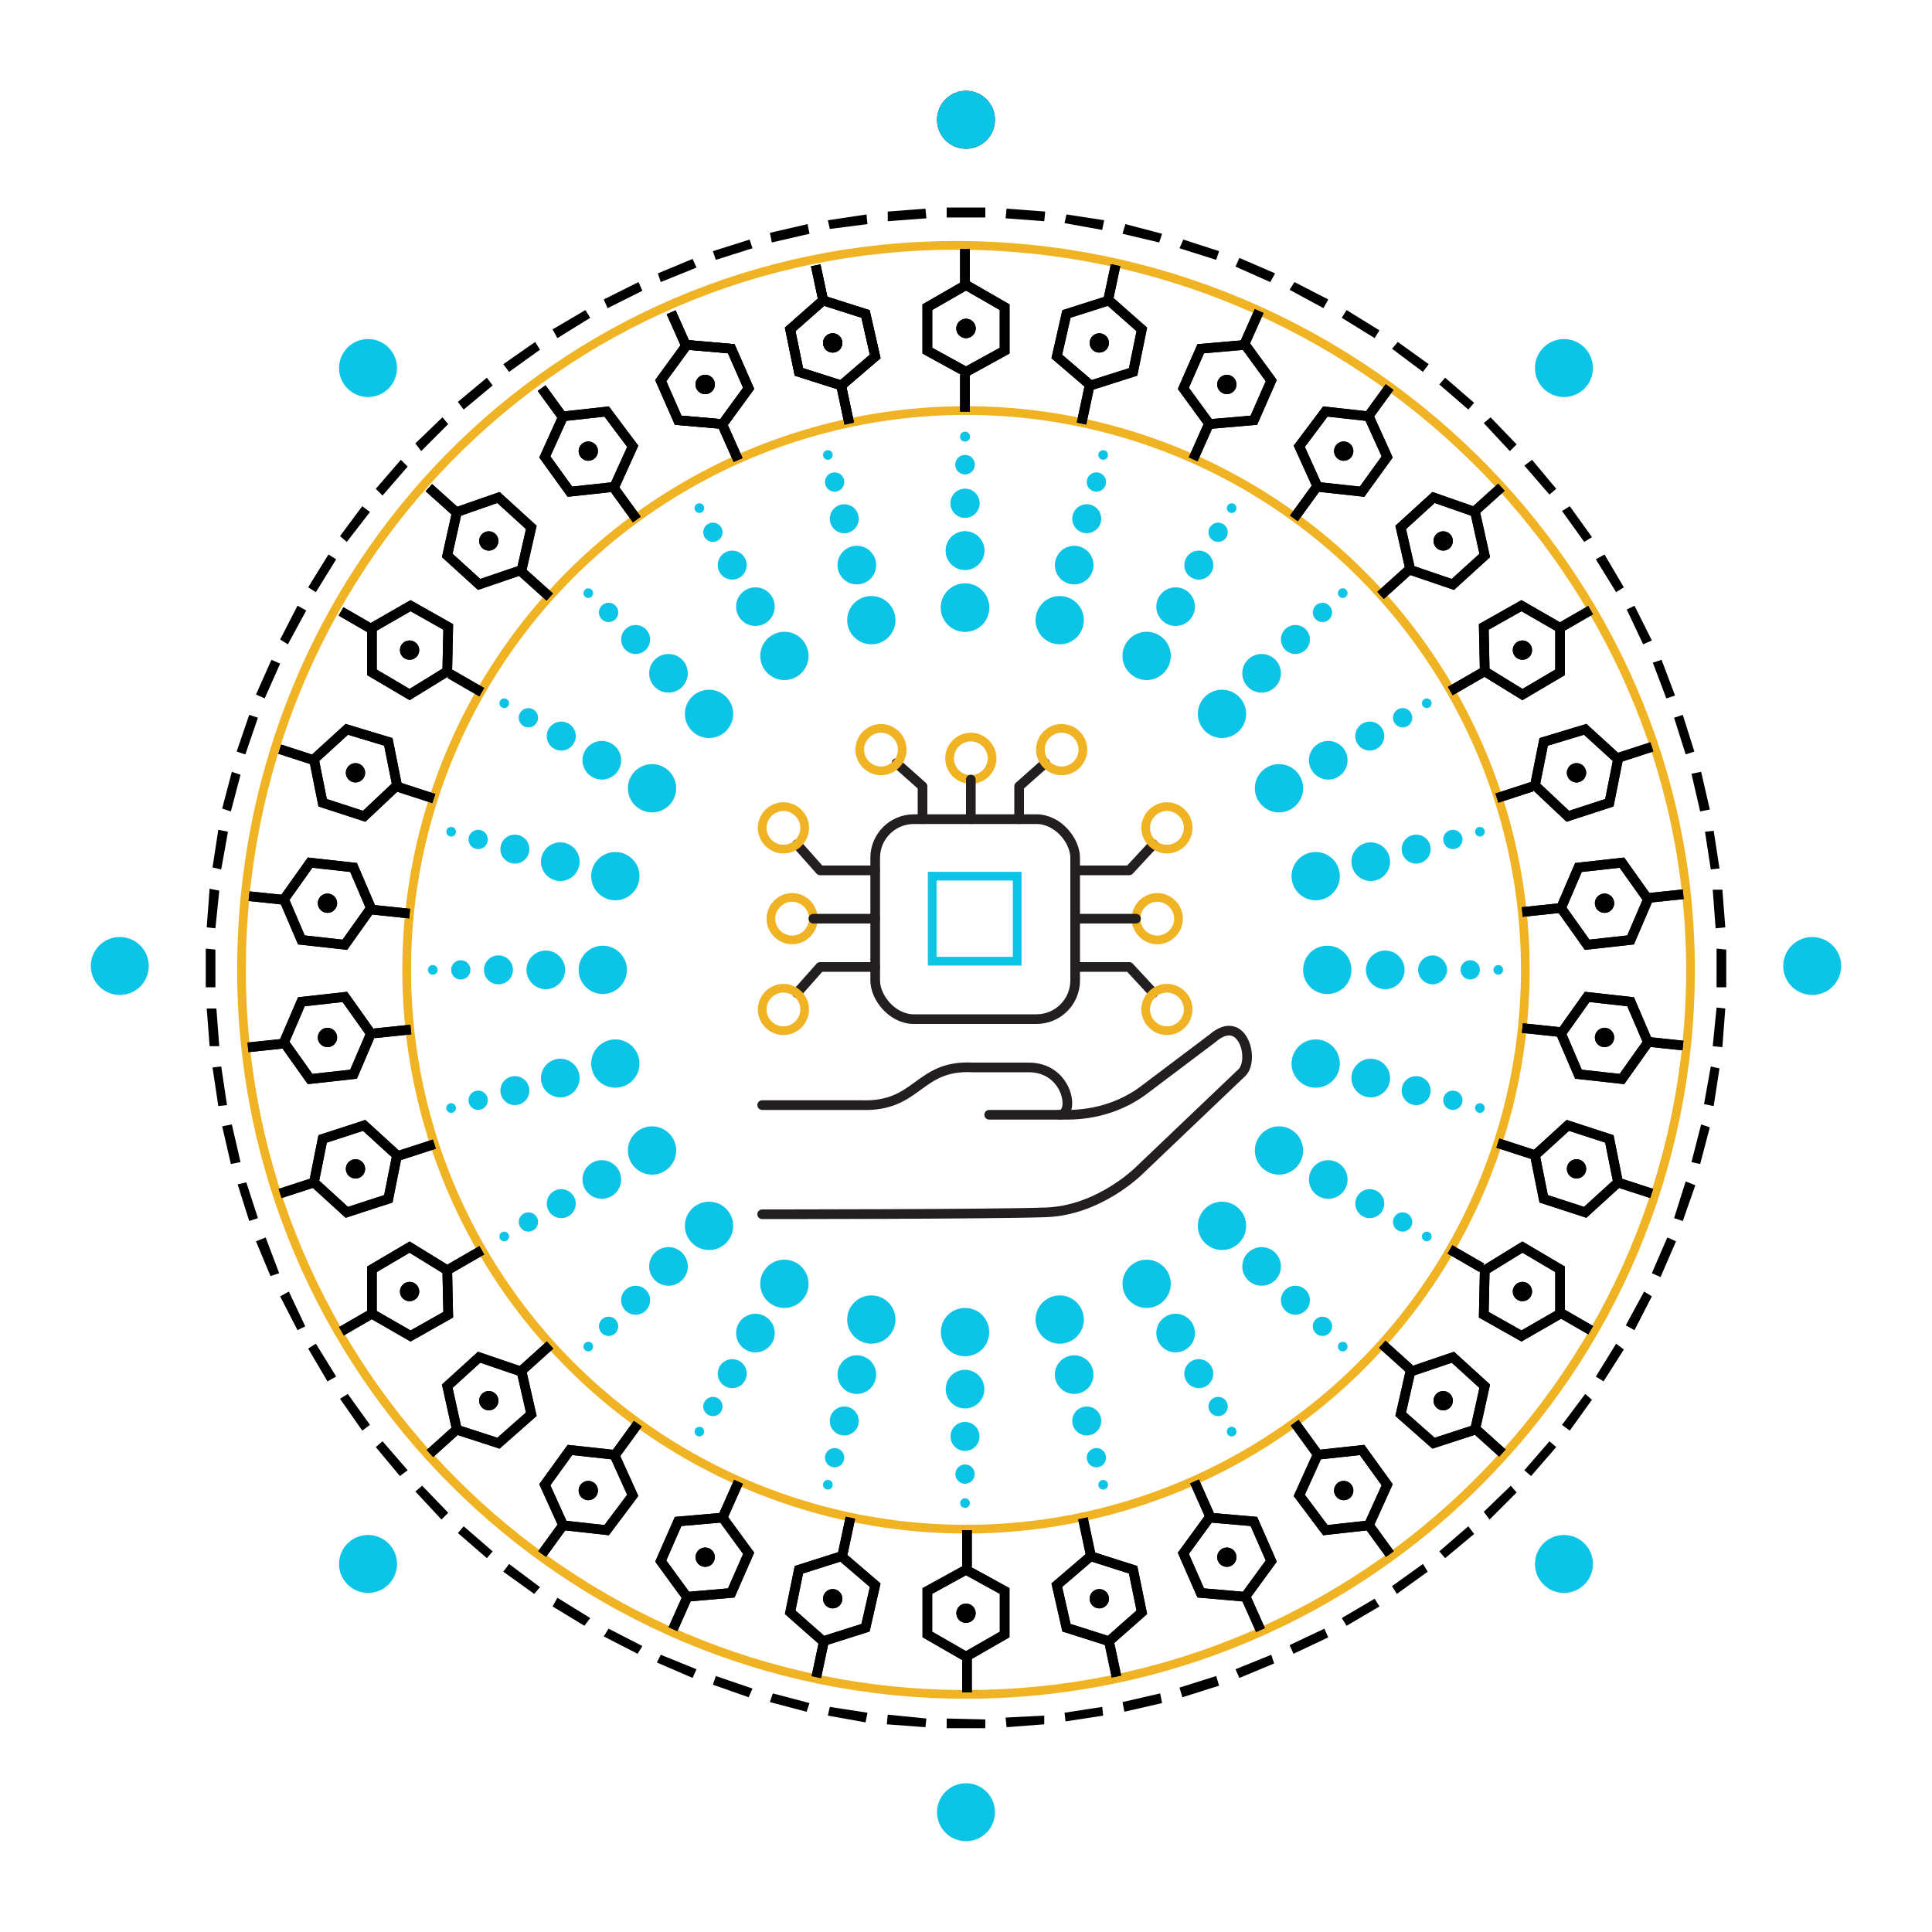 <?xml version="1.0" encoding="UTF-8"?>
<svg xmlns="http://www.w3.org/2000/svg" version="1.1" viewBox="0 0 200 200">
  <defs>
    <style>
      .cls-1 {
        stroke: #0cc4e5;
      }

      .cls-1, .cls-2 {
        stroke-width: .9px;
      }

      .cls-1, .cls-2, .cls-3, .cls-4 {
        stroke-linecap: round;
      }

      .cls-1, .cls-2, .cls-3, .cls-4, .cls-5 {
        fill: none;
      }

      .cls-1, .cls-2, .cls-5 {
        stroke-miterlimit: 10;
      }

      .cls-2, .cls-3 {
        stroke: #f0b323;
      }

      .cls-3 {
        stroke-miterlimit: 10;
        stroke-width: .9px;
      }

      .cls-4 {
        stroke: #231f20;
        stroke-linejoin: round;
      }

      .cls-6 {
        fill: #0cc4e5;
      }

      .cls-5 {
        stroke: #000;
      }
    </style>
  </defs>
  <!-- Generator: Adobe Illustrator 28.6.0, SVG Export Plug-In . SVG Version: 1.2.0 Build 709)  -->
  <g>
    <g id="Layer_1">
      <g>
        <g>
          <g>
            <path class="cls-2" d="M175,100.4c0,41.4-33.6,75-75,75S25,141.8,25,100.4,57.6,25.4,99,25.4s76,33.6,76,75Z"></path>
            <circle class="cls-2" cx="100" cy="100.4" r="57.9"></circle>
          </g>
          <polygon class="cls-5" points="77.5 40.2 75.7 36.1 71.1 35.7 68.4 39.4 70.2 43.5 74.8 43.9 77.5 40.2"></polygon>
          <circle cx="73" cy="39.8" r="1"></circle>
          <rect x="69.8" y="32.1" width="1" height="3.8" transform="translate(-7.8 31.6) rotate(-24)"></rect>
          <rect x="75.1" y="44" width="1" height="3.8" transform="translate(-12.1 34.7) rotate(-24)"></rect>
          <polygon class="cls-5" points="90.6 36.9 89.6 32.5 85.2 31.1 81.8 34.1 82.7 38.5 87.1 39.9 90.6 36.9"></polygon>
          <circle cx="86.2" cy="35.5" r="1"></circle>
          <rect x="84.3" y="27.4" width="1" height="3.8" transform="translate(-4.2 18.3) rotate(-12)"></rect>
          <rect x="87" y="40.1" width="1" height="3.8" transform="translate(-6.8 19.1) rotate(-12)"></rect>
          <polygon class="cls-5" points="104 36.3 104 31.8 100 29.5 96 31.8 96 36.3 100 38.5 104 36.3"></polygon>
          <circle cx="100" cy="34" r="1"></circle>
          <rect x="99.4" y="25.8" width="1" height="3.8"></rect>
          <rect x="99.4" y="38.8" width="1" height="3.8"></rect>
          <polygon class="cls-5" points="117.3 38.5 118.2 34.1 114.8 31.1 110.4 32.5 109.4 36.9 112.9 39.9 117.3 38.5"></polygon>
          <circle cx="113.8" cy="35.5" r="1"></circle>
          <rect x="113.2" y="28.8" width="3.8" height="1" transform="translate(62.5 135.8) rotate(-78)"></rect>
          <rect x="110.5" y="41.5" width="3.8" height="1" transform="translate(47.9 143.2) rotate(-78)"></rect>
          <polygon class="cls-5" points="129.8 43.5 131.6 39.4 128.9 35.7 124.3 36.1 122.5 40.2 125.2 43.9 129.8 43.5"></polygon>
          <circle cx="127" cy="39.8" r="1"></circle>
          <rect x="127.7" y="33.5" width="3.8" height="1" transform="translate(45.8 138.5) rotate(-66)"></rect>
          <rect x="122.4" y="45.4" width="3.8" height="1" transform="translate(31.8 140.7) rotate(-66)"></rect>
          <polygon class="cls-5" points="141 50.9 143.6 47.3 141.7 43.1 137.2 42.6 134.5 46.2 136.4 50.4 141 50.9"></polygon>
          <circle cx="139.1" cy="46.7" r="1"></circle>
          <rect x="140.8" y="41.1" width="3.8" height="1" transform="translate(25.2 132.6) rotate(-54)"></rect>
          <rect x="133.2" y="51.6" width="3.8" height="1" transform="translate(13.5 130.8) rotate(-54)"></rect>
          <polygon class="cls-5" points="150.4 60.5 153.7 57.5 152.7 53 148.4 51.5 145 54.6 146 59 150.4 60.5"></polygon>
          <circle cx="149.4" cy="56" r="1"></circle>
          <rect x="152.2" y="51.2" width="3.8" height="1" transform="translate(4.9 116.4) rotate(-42)"></rect>
          <rect x="142.5" y="59.9" width="3.8" height="1" transform="translate(-3.4 112.1) rotate(-42)"></rect>
          <polygon class="cls-5" points="157.6 71.9 161.5 69.6 161.5 65 157.5 62.7 153.6 64.9 153.7 69.5 157.6 71.9"></polygon>
          <circle cx="157.6" cy="67.3" r="1"></circle>
          <rect x="161.1" y="63.6" width="3.8" height="1" transform="translate(-10.2 90.1) rotate(-30)"></rect>
          <rect x="149.8" y="70.1" width="3.8" height="1" transform="translate(-14.9 85.3) rotate(-30)"></rect>
          <polygon class="cls-5" points="162.3 84.5 166.6 83.1 167.5 78.6 164.1 75.5 159.8 76.8 158.9 81.3 162.3 84.5"></polygon>
          <circle cx="163.2" cy="80" r="1"></circle>
          <rect x="167.3" y="77.4" width="3.8" height="1" transform="translate(-15.8 56.1) rotate(-18)"></rect>
          <rect x="154.9" y="81.5" width="3.8" height="1" transform="translate(-17.7 52.5) rotate(-18)"></rect>
          <polygon class="cls-5" points="164.3 97.8 168.8 97.3 170.6 93.1 167.9 89.3 163.4 89.8 161.6 94 164.3 97.8"></polygon>
          <circle cx="166.1" cy="93.5" r="1"></circle>
          <rect x="170.5" y="92.3" width="3.8" height="1" transform="translate(-8.8 18.5) rotate(-6)"></rect>
          <rect x="157.6" y="93.7" width="3.8" height="1" transform="translate(-9 17.2) rotate(-6)"></rect>
          <polygon class="cls-5" points="163.4 111.2 167.9 111.7 170.6 107.9 168.8 103.7 164.3 103.2 161.6 107 163.4 111.2"></polygon>
          <circle cx="166.1" cy="107.4" r="1"></circle>
          <rect x="171.9" y="106.1" width="1" height="3.8" transform="translate(46.9 268.2) rotate(-84)"></rect>
          <rect x="159" y="104.8" width="1" height="3.8" transform="translate(36.7 254.1) rotate(-84)"></rect>
          <polygon class="cls-5" points="159.8 124.1 164.1 125.5 167.5 122.4 166.6 117.9 162.3 116.5 158.9 119.6 159.8 124.1"></polygon>
          <circle cx="163.2" cy="121" r="1"></circle>
          <rect x="168.7" y="121" width="1" height="3.8" transform="translate(0 245.9) rotate(-72)"></rect>
          <rect x="156.4" y="117" width="1" height="3.8" transform="translate(-4.7 231.4) rotate(-72)"></rect>
          <polygon class="cls-5" points="153.6 136.1 157.5 138.3 161.5 136 161.5 131.4 157.6 129.1 153.7 131.5 153.6 136.1"></polygon>
          <circle cx="157.6" cy="133.7" r="1"></circle>
          <rect x="162.6" y="134.9" width="1" height="3.8" transform="translate(-37 209.6) rotate(-60)"></rect>
          <rect x="151.3" y="128.4" width="1" height="3.8" transform="translate(-37 196.6) rotate(-60)"></rect>
          <polygon class="cls-5" points="145 146.4 148.4 149.4 152.7 148 153.7 143.5 150.4 140.5 146 142 145 146.4"></polygon>
          <circle cx="149.4" cy="145" r="1"></circle>
          <rect x="153.6" y="147.2" width="1" height="3.8" transform="translate(-59.8 163.9) rotate(-48)"></rect>
          <rect x="144" y="138.6" width="1" height="3.8" transform="translate(-56.6 153.8) rotate(-48)"></rect>
          <polygon class="cls-5" points="134.5 154.8 137.2 158.4 141.7 157.9 143.6 153.7 141 150.1 136.4 150.6 134.5 154.8"></polygon>
          <circle cx="139.1" cy="154.3" r="1"></circle>
          <rect x="142.3" y="157.4" width="1" height="3.8" transform="translate(-66.4 114.4) rotate(-36)"></rect>
          <rect x="134.7" y="146.9" width="1" height="3.8" transform="translate(-61.7 107.9) rotate(-36)"></rect>
          <polygon class="cls-5" points="122.5 160.8 124.3 164.9 128.9 165.3 131.6 161.6 129.8 157.5 125.2 157.1 122.5 160.8"></polygon>
          <circle cx="127" cy="161.2" r="1"></circle>
          <rect x="129.2" y="165.1" width="1" height="3.8" transform="translate(-56.7 67.2) rotate(-24)"></rect>
          <rect x="123.9" y="153.2" width="1" height="3.8" transform="translate(-52.3 64) rotate(-24)"></rect>
          <polygon class="cls-5" points="109.4 164.1 110.4 168.5 114.8 169.9 118.2 166.9 117.3 162.5 112.9 161.1 109.4 164.1"></polygon>
          <circle cx="113.8" cy="165.5" r="1"></circle>
          <rect x="114.7" y="169.8" width="1" height="3.8" transform="translate(-33.2 27.7) rotate(-12)"></rect>
          <rect x="112" y="157.1" width="1" height="3.8" transform="translate(-30.6 26.9) rotate(-12)"></rect>
          <polygon class="cls-5" points="96 164.7 96 169.2 100 171.5 104 169.2 104 164.7 100 162.5 96 164.7"></polygon>
          <circle cx="100" cy="167" r="1"></circle>
          <rect x="99.6" y="171.4" width="1" height="3.8"></rect>
          <rect x="99.6" y="158.4" width="1" height="3.8"></rect>
          <polygon class="cls-5" points="82.7 162.5 81.8 166.9 85.2 169.9 89.6 168.5 90.6 164.1 87.1 161.1 82.7 162.5"></polygon>
          <circle cx="86.2" cy="165.5" r="1"></circle>
          <rect x="83" y="171.2" width="3.8" height="1" transform="translate(-100.7 219.1) rotate(-78)"></rect>
          <rect x="85.7" y="158.5" width="3.8" height="1" transform="translate(-86.1 211.6) rotate(-78)"></rect>
          <polygon class="cls-5" points="70.2 157.5 68.4 161.6 71.1 165.3 75.7 164.9 77.5 160.8 74.8 157.1 70.2 157.5"></polygon>
          <circle cx="73" cy="161.2" r="1"></circle>
          <rect x="68.6" y="166.5" width="3.8" height="1" transform="translate(-110.8 163.4) rotate(-66)"></rect>
          <rect x="73.8" y="154.6" width="3.8" height="1" transform="translate(-96.8 161.2) rotate(-66)"></rect>
          <polygon class="cls-5" points="59 150.1 56.4 153.7 58.3 157.9 62.8 158.4 65.5 154.8 63.6 150.6 59 150.1"></polygon>
          <circle cx="60.9" cy="154.3" r="1"></circle>
          <rect x="55.4" y="158.9" width="3.8" height="1" transform="translate(-105.4 112) rotate(-54)"></rect>
          <rect x="63" y="148.4" width="3.8" height="1" transform="translate(-93.7 113.9) rotate(-54)"></rect>
          <polygon class="cls-5" points="49.6 140.5 46.3 143.5 47.3 148 51.6 149.4 55 146.4 54 142 49.6 140.5"></polygon>
          <circle cx="50.6" cy="145" r="1"></circle>
          <rect x="44.1" y="148.7" width="3.8" height="1" transform="translate(-88.1 69.1) rotate(-42)"></rect>
          <rect x="53.7" y="140" width="3.8" height="1" transform="translate(-79.8 73.3) rotate(-42)"></rect>
          <polygon class="cls-5" points="42.4 129.1 38.5 131.4 38.5 136 42.5 138.3 46.4 136.1 46.3 131.5 42.4 129.1"></polygon>
          <circle cx="42.4" cy="133.7" r="1"></circle>
          <rect x="35.1" y="136.4" width="3.8" height="1" transform="translate(-63.5 36.8) rotate(-30)"></rect>
          <rect x="46.4" y="129.9" width="3.8" height="1" transform="translate(-58.8 41.6) rotate(-30)"></rect>
          <polygon class="cls-5" points="37.7 116.5 33.4 117.9 32.5 122.4 35.9 125.5 40.2 124.1 41.1 119.6 37.7 116.5"></polygon>
          <circle cx="36.8" cy="121" r="1"></circle>
          <rect x="28.9" y="122.5" width="3.8" height="1" transform="translate(-36.5 15.5) rotate(-18)"></rect>
          <rect x="41.3" y="118.5" width="3.8" height="1" transform="translate(-34.7 19.2) rotate(-18)"></rect>
          <polygon class="cls-5" points="35.7 103.2 31.2 103.7 29.4 107.9 32.1 111.7 36.6 111.2 38.4 107 35.7 103.2"></polygon>
          <circle cx="33.9" cy="107.4" r="1"></circle>
          <rect x="25.7" y="107.7" width="3.8" height="1" transform="translate(-11.2 3.5) rotate(-6)"></rect>
          <rect x="38.7" y="106.3" width="3.8" height="1" transform="translate(-10.9 4.8) rotate(-6)"></rect>
          <polygon class="cls-5" points="36.6 89.8 32.1 89.3 29.4 93.1 31.2 97.3 35.7 97.8 38.4 94 36.6 89.8"></polygon>
          <circle cx="33.9" cy="93.5" r="1"></circle>
          <rect x="27.1" y="91.1" width="1" height="3.8" transform="translate(-67.7 110.7) rotate(-84)"></rect>
          <rect x="40" y="92.4" width="1" height="3.8" transform="translate(-57.5 124.8) rotate(-84)"></rect>
          <polygon class="cls-5" points="40.2 76.8 35.9 75.5 32.5 78.6 33.4 83.1 37.7 84.5 41.1 81.3 40.2 76.8"></polygon>
          <circle cx="36.8" cy="80" r="1"></circle>
          <rect x="30.2" y="76.2" width="1" height="3.8" transform="translate(-53 83.2) rotate(-72)"></rect>
          <rect x="42.6" y="80.2" width="1" height="3.8" transform="translate(-48.3 97.7) rotate(-72)"></rect>
          <polygon class="cls-5" points="46.4 64.9 42.5 62.7 38.5 65 38.5 69.6 42.4 71.9 46.3 69.5 46.4 64.9"></polygon>
          <circle cx="42.4" cy="67.3" r="1"></circle>
          <rect x="36.4" y="62.3" width="1" height="3.8" transform="translate(-37.1 64.1) rotate(-60)"></rect>
          <rect x="47.7" y="68.8" width="1" height="3.8" transform="translate(-37.1 77.1) rotate(-60)"></rect>
          <polygon class="cls-5" points="55 54.6 51.6 51.5 47.3 53 46.3 57.5 49.6 60.5 54 59 55 54.6"></polygon>
          <circle cx="50.6" cy="56" r="1"></circle>
          <rect x="45.4" y="49.9" width="1" height="3.8" transform="translate(-23.4 51.2) rotate(-48)"></rect>
          <rect x="55" y="58.6" width="1" height="3.8" transform="translate(-26.6 61.3) rotate(-48)"></rect>
          <polygon class="cls-5" points="65.5 46.2 62.8 42.6 58.3 43.1 56.4 47.3 59 50.9 63.6 50.4 65.5 46.2"></polygon>
          <circle cx="60.9" cy="46.7" r="1"></circle>
          <rect x="56.7" y="39.8" width="1" height="3.8" transform="translate(-13.6 41.6) rotate(-36)"></rect>
          <rect x="64.3" y="50.3" width="1" height="3.8" transform="translate(-18.3 48.1) rotate(-36)"></rect>
          <polygon class="cls-5" points="77.5 40.2 75.7 36.1 71.1 35.7 68.4 39.4 70.2 43.5 74.8 43.9 77.5 40.2"></polygon>
          <circle cx="73" cy="39.8" r="1"></circle>
          <rect x="69.8" y="32.1" width="1" height="3.8" transform="translate(-7.8 31.6) rotate(-24)"></rect>
          <rect x="75.1" y="44" width="1" height="3.8" transform="translate(-12.1 34.7) rotate(-24)"></rect>
          <polygon class="cls-5" points="90.6 36.9 89.6 32.5 85.2 31.1 81.8 34.1 82.7 38.5 87.1 39.9 90.6 36.9"></polygon>
          <circle cx="86.2" cy="35.5" r="1"></circle>
          <rect x="84.3" y="27.4" width="1" height="3.8" transform="translate(-4.2 18.3) rotate(-12)"></rect>
          <rect x="87" y="40.1" width="1" height="3.8" transform="translate(-6.8 19.1) rotate(-12)"></rect>
          <polygon class="cls-5" points="104 36.3 104 31.8 100 29.5 96 31.8 96 36.3 100 38.5 104 36.3"></polygon>
          <circle cx="100" cy="34" r="1"></circle>
          <rect x="99.4" y="25.8" width="1" height="3.8"></rect>
          <rect x="99.4" y="38.8" width="1" height="3.8"></rect>
          <polygon class="cls-5" points="117.3 38.5 118.2 34.1 114.8 31.1 110.4 32.5 109.4 36.9 112.9 39.9 117.3 38.5"></polygon>
          <circle cx="113.8" cy="35.5" r="1"></circle>
          <rect x="113.2" y="28.8" width="3.8" height="1" transform="translate(62.5 135.8) rotate(-78)"></rect>
          <rect x="110.5" y="41.5" width="3.8" height="1" transform="translate(47.9 143.2) rotate(-78)"></rect>
          <polygon class="cls-5" points="129.8 43.5 131.6 39.4 128.9 35.7 124.3 36.1 122.5 40.2 125.2 43.9 129.8 43.5"></polygon>
          <circle cx="127" cy="39.8" r="1"></circle>
          <rect x="127.7" y="33.5" width="3.8" height="1" transform="translate(45.8 138.5) rotate(-66)"></rect>
          <rect x="122.4" y="45.4" width="3.8" height="1" transform="translate(31.8 140.7) rotate(-66)"></rect>
          <polygon class="cls-5" points="141 50.9 143.6 47.3 141.7 43.1 137.2 42.6 134.5 46.2 136.4 50.4 141 50.9"></polygon>
          <circle cx="139.1" cy="46.7" r="1"></circle>
          <rect x="140.8" y="41.1" width="3.8" height="1" transform="translate(25.2 132.6) rotate(-54)"></rect>
          <rect x="133.2" y="51.6" width="3.8" height="1" transform="translate(13.5 130.8) rotate(-54)"></rect>
          <polygon class="cls-5" points="150.4 60.5 153.7 57.5 152.7 53 148.4 51.5 145 54.6 146 59 150.4 60.5"></polygon>
          <circle cx="149.4" cy="56" r="1"></circle>
          <rect x="152.2" y="51.2" width="3.8" height="1" transform="translate(4.9 116.4) rotate(-42)"></rect>
          <rect x="142.5" y="59.9" width="3.8" height="1" transform="translate(-3.4 112.1) rotate(-42)"></rect>
          <polygon class="cls-5" points="157.6 71.9 161.5 69.6 161.5 65 157.5 62.7 153.6 64.9 153.7 69.5 157.6 71.9"></polygon>
          <circle cx="157.6" cy="67.3" r="1"></circle>
          <rect x="161.1" y="63.6" width="3.8" height="1" transform="translate(-10.2 90.1) rotate(-30)"></rect>
          <rect x="149.8" y="70.1" width="3.8" height="1" transform="translate(-14.9 85.3) rotate(-30)"></rect>
          <polygon class="cls-5" points="162.3 84.5 166.6 83.1 167.5 78.6 164.1 75.5 159.8 76.8 158.9 81.3 162.3 84.5"></polygon>
          <circle cx="163.2" cy="80" r="1"></circle>
          <rect x="167.3" y="77.4" width="3.8" height="1" transform="translate(-15.8 56.1) rotate(-18)"></rect>
          <rect x="154.9" y="81.5" width="3.8" height="1" transform="translate(-17.7 52.5) rotate(-18)"></rect>
          <polygon class="cls-5" points="164.3 97.8 168.8 97.3 170.6 93.1 167.9 89.3 163.4 89.8 161.6 94 164.3 97.8"></polygon>
          <circle cx="166.1" cy="93.5" r="1"></circle>
          <rect x="170.5" y="92.3" width="3.8" height="1" transform="translate(-8.8 18.5) rotate(-6)"></rect>
          <rect x="157.6" y="93.7" width="3.8" height="1" transform="translate(-9 17.2) rotate(-6)"></rect>
          <polygon class="cls-5" points="163.4 111.2 167.9 111.7 170.6 107.9 168.8 103.7 164.3 103.2 161.6 107 163.4 111.2"></polygon>
          <circle cx="166.1" cy="107.4" r="1"></circle>
          <rect x="171.9" y="106.1" width="1" height="3.8" transform="translate(46.9 268.2) rotate(-84)"></rect>
          <rect x="159" y="104.8" width="1" height="3.8" transform="translate(36.7 254.1) rotate(-84)"></rect>
          <polygon class="cls-5" points="159.8 124.1 164.1 125.5 167.5 122.4 166.6 117.9 162.3 116.5 158.9 119.6 159.8 124.1"></polygon>
          <circle cx="163.2" cy="121" r="1"></circle>
          <rect x="168.7" y="121" width="1" height="3.8" transform="translate(0 245.9) rotate(-72)"></rect>
          <rect x="156.4" y="117" width="1" height="3.8" transform="translate(-4.7 231.4) rotate(-72)"></rect>
          <polygon class="cls-5" points="153.6 136.1 157.5 138.3 161.5 136 161.5 131.4 157.6 129.1 153.7 131.5 153.6 136.1"></polygon>
          <circle cx="157.6" cy="133.7" r="1"></circle>
          <rect x="162.6" y="134.9" width="1" height="3.8" transform="translate(-37 209.6) rotate(-60)"></rect>
          <rect x="151.3" y="128.4" width="1" height="3.8" transform="translate(-37 196.6) rotate(-60)"></rect>
          <polygon class="cls-5" points="145 146.4 148.4 149.4 152.7 148 153.7 143.5 150.4 140.5 146 142 145 146.4"></polygon>
          <circle cx="149.4" cy="145" r="1"></circle>
          <rect x="153.6" y="147.2" width="1" height="3.8" transform="translate(-59.8 163.9) rotate(-48)"></rect>
          <rect x="144" y="138.6" width="1" height="3.8" transform="translate(-56.6 153.8) rotate(-48)"></rect>
          <polygon class="cls-5" points="134.5 154.8 137.2 158.4 141.7 157.9 143.6 153.7 141 150.1 136.4 150.6 134.5 154.8"></polygon>
          <circle cx="139.1" cy="154.3" r="1"></circle>
          <rect x="142.3" y="157.4" width="1" height="3.8" transform="translate(-66.4 114.4) rotate(-36)"></rect>
          <rect x="134.7" y="146.9" width="1" height="3.8" transform="translate(-61.7 107.9) rotate(-36)"></rect>
          <polygon class="cls-5" points="122.5 160.8 124.3 164.9 128.9 165.3 131.6 161.6 129.8 157.5 125.2 157.1 122.5 160.8"></polygon>
          <circle cx="127" cy="161.2" r="1"></circle>
          <rect x="129.2" y="165.1" width="1" height="3.8" transform="translate(-56.7 67.2) rotate(-24)"></rect>
          <rect x="123.9" y="153.2" width="1" height="3.8" transform="translate(-52.3 64) rotate(-24)"></rect>
          <polygon class="cls-5" points="109.4 164.1 110.4 168.5 114.8 169.9 118.2 166.9 117.3 162.5 112.9 161.1 109.4 164.1"></polygon>
          <circle cx="113.8" cy="165.5" r="1"></circle>
          <rect x="114.7" y="169.8" width="1" height="3.8" transform="translate(-33.2 27.7) rotate(-12)"></rect>
          <rect x="112" y="157.1" width="1" height="3.8" transform="translate(-30.6 26.9) rotate(-12)"></rect>
          <polygon class="cls-5" points="96 164.7 96 169.2 100 171.5 104 169.2 104 164.7 100 162.5 96 164.7"></polygon>
          <circle cx="100" cy="167" r="1"></circle>
          <rect x="99.6" y="171.4" width="1" height="3.8"></rect>
          <rect x="99.6" y="158.4" width="1" height="3.8"></rect>
          <polygon class="cls-5" points="82.7 162.5 81.8 166.9 85.2 169.9 89.6 168.5 90.6 164.1 87.1 161.1 82.7 162.5"></polygon>
          <circle cx="86.2" cy="165.5" r="1"></circle>
          <rect x="83" y="171.2" width="3.8" height="1" transform="translate(-100.7 219.1) rotate(-78)"></rect>
          <rect x="85.7" y="158.5" width="3.8" height="1" transform="translate(-86.1 211.6) rotate(-78)"></rect>
          <polygon class="cls-5" points="70.2 157.5 68.4 161.6 71.1 165.3 75.7 164.9 77.5 160.8 74.8 157.1 70.2 157.5"></polygon>
          <circle cx="73" cy="161.2" r="1"></circle>
          <rect x="68.6" y="166.5" width="3.8" height="1" transform="translate(-110.8 163.4) rotate(-66)"></rect>
          <rect x="73.8" y="154.6" width="3.8" height="1" transform="translate(-96.8 161.2) rotate(-66)"></rect>
          <polygon class="cls-5" points="59 150.1 56.4 153.7 58.3 157.9 62.8 158.4 65.5 154.8 63.6 150.6 59 150.1"></polygon>
          <circle cx="60.9" cy="154.3" r="1"></circle>
          <rect x="55.4" y="158.9" width="3.8" height="1" transform="translate(-105.4 112) rotate(-54)"></rect>
          <rect x="63" y="148.4" width="3.8" height="1" transform="translate(-93.7 113.9) rotate(-54)"></rect>
          <polygon class="cls-5" points="49.6 140.5 46.3 143.5 47.3 148 51.6 149.4 55 146.4 54 142 49.6 140.5"></polygon>
          <circle cx="50.6" cy="145" r="1"></circle>
          <rect x="44.1" y="148.7" width="3.8" height="1" transform="translate(-88.1 69.1) rotate(-42)"></rect>
          <rect x="53.7" y="140" width="3.8" height="1" transform="translate(-79.8 73.3) rotate(-42)"></rect>
          <polygon class="cls-5" points="42.4 129.1 38.5 131.4 38.5 136 42.5 138.3 46.4 136.1 46.3 131.5 42.4 129.1"></polygon>
          <circle cx="42.4" cy="133.7" r="1"></circle>
          <rect x="35.1" y="136.4" width="3.8" height="1" transform="translate(-63.5 36.8) rotate(-30)"></rect>
          <rect x="46.4" y="129.9" width="3.8" height="1" transform="translate(-58.8 41.6) rotate(-30)"></rect>
          <polygon class="cls-5" points="37.7 116.5 33.4 117.9 32.5 122.4 35.9 125.5 40.2 124.1 41.1 119.6 37.7 116.5"></polygon>
          <circle cx="36.8" cy="121" r="1"></circle>
          <rect x="28.9" y="122.5" width="3.8" height="1" transform="translate(-36.5 15.5) rotate(-18)"></rect>
          <rect x="41.3" y="118.5" width="3.8" height="1" transform="translate(-34.7 19.2) rotate(-18)"></rect>
          <polygon class="cls-5" points="35.7 103.2 31.2 103.7 29.4 107.9 32.1 111.7 36.6 111.2 38.4 107 35.7 103.2"></polygon>
          <circle cx="33.9" cy="107.4" r="1"></circle>
          <rect x="25.7" y="107.7" width="3.8" height="1" transform="translate(-11.2 3.5) rotate(-6)"></rect>
          <rect x="38.7" y="106.3" width="3.8" height="1" transform="translate(-10.9 4.8) rotate(-6)"></rect>
          <polygon class="cls-5" points="36.6 89.8 32.1 89.3 29.4 93.1 31.2 97.3 35.7 97.8 38.4 94 36.6 89.8"></polygon>
          <circle cx="33.9" cy="93.5" r="1"></circle>
          <rect x="27.1" y="91.1" width="1" height="3.8" transform="translate(-67.7 110.7) rotate(-84)"></rect>
          <rect x="40" y="92.4" width="1" height="3.8" transform="translate(-57.5 124.8) rotate(-84)"></rect>
          <polygon class="cls-5" points="40.2 76.8 35.9 75.5 32.5 78.6 33.4 83.1 37.7 84.5 41.1 81.3 40.2 76.8"></polygon>
          <circle cx="36.8" cy="80" r="1"></circle>
          <rect x="30.2" y="76.2" width="1" height="3.8" transform="translate(-53 83.2) rotate(-72)"></rect>
          <rect x="42.6" y="80.2" width="1" height="3.8" transform="translate(-48.3 97.7) rotate(-72)"></rect>
          <polygon class="cls-5" points="46.4 64.9 42.5 62.7 38.5 65 38.5 69.6 42.4 71.9 46.3 69.5 46.4 64.9"></polygon>
          <circle cx="42.4" cy="67.3" r="1"></circle>
          <rect x="36.4" y="62.3" width="1" height="3.8" transform="translate(-37.1 64.1) rotate(-60)"></rect>
          <rect x="47.7" y="68.8" width="1" height="3.8" transform="translate(-37.1 77.1) rotate(-60)"></rect>
          <polygon class="cls-5" points="55 54.6 51.6 51.5 47.3 53 46.3 57.5 49.6 60.5 54 59 55 54.6"></polygon>
          <circle cx="50.6" cy="56" r="1"></circle>
          <rect x="45.4" y="49.9" width="1" height="3.8" transform="translate(-23.4 51.2) rotate(-48)"></rect>
          <rect x="55" y="58.6" width="1" height="3.8" transform="translate(-26.6 61.3) rotate(-48)"></rect>
          <polygon class="cls-5" points="65.5 46.2 62.8 42.6 58.3 43.1 56.4 47.3 59 50.9 63.6 50.4 65.5 46.2"></polygon>
          <circle cx="60.9" cy="46.7" r="1"></circle>
          <rect x="56.7" y="39.8" width="1" height="3.8" transform="translate(-13.6 41.6) rotate(-36)"></rect>
          <rect x="64.3" y="50.3" width="1" height="3.8" transform="translate(-18.3 48.1) rotate(-36)"></rect>
          <polygon class="cls-5" points="77.5 40.2 75.7 36.1 71.1 35.7 68.4 39.4 70.2 43.5 74.8 43.9 77.5 40.2"></polygon>
          <circle cx="73" cy="39.8" r="1"></circle>
          <rect x="69.8" y="32.1" width="1" height="3.8" transform="translate(-7.8 31.6) rotate(-24)"></rect>
          <rect x="75.1" y="44" width="1" height="3.8" transform="translate(-12.1 34.7) rotate(-24)"></rect>
          <polygon class="cls-5" points="90.6 36.9 89.6 32.5 85.2 31.1 81.8 34.1 82.7 38.5 87.1 39.9 90.6 36.9"></polygon>
          <circle cx="86.2" cy="35.5" r="1"></circle>
          <rect x="84.3" y="27.4" width="1" height="3.8" transform="translate(-4.2 18.3) rotate(-12)"></rect>
          <rect x="87" y="40.1" width="1" height="3.8" transform="translate(-6.8 19.1) rotate(-12)"></rect>
          <polygon class="cls-5" points="104 36.3 104 31.8 100 29.5 96 31.8 96 36.3 100 38.5 104 36.3"></polygon>
          <circle cx="100" cy="34" r="1"></circle>
          <rect x="99.4" y="25.8" width="1" height="3.8"></rect>
          <rect x="99.4" y="38.8" width="1" height="3.8"></rect>
          <polygon points="102 22.5 102 21.5 98 21.5 98 22.5 102 22.5"></polygon>
          <polygon points="108.1 22.9 108.2 21.9 104.2 21.6 104.1 22.6 108.1 22.9"></polygon>
          <polygon points="114.1 23.8 114.3 22.8 110.4 22.2 110.2 23.1 114.1 23.8"></polygon>
          <polygon points="120 25.1 120.3 24.2 116.5 23.2 116.2 24.2 120 25.1"></polygon>
          <polygon points="125.9 26.9 126.2 26 122.5 24.8 122.1 25.7 125.9 26.9"></polygon>
          <polygon points="131.5 29.2 132 28.3 128.3 26.7 127.9 27.6 131.5 29.2"></polygon>
          <polygon points="137 31.9 137.5 31 134 29.2 133.5 30 137 31.9"></polygon>
          <polygon points="142.3 35 142.8 34.2 139.4 32.1 138.9 32.9 142.3 35"></polygon>
          <polygon points="147.3 38.5 147.9 37.7 144.7 35.4 144.1 36.1 147.3 38.5"></polygon>
          <polygon points="152 42.4 152.6 41.7 149.6 39.1 149 39.8 152 42.4"></polygon>
          <polygon points="156.3 46.7 157 46 154.3 43.2 153.6 43.8 156.3 46.7"></polygon>
          <polygon points="160.4 51.2 161.1 50.6 158.6 47.6 157.8 48.2 160.4 51.2"></polygon>
          <polygon points="164 56.1 164.8 55.6 162.5 52.4 161.7 52.9 164 56.1"></polygon>
          <polygon points="167.3 61.3 168.1 60.8 166.1 57.4 165.2 57.9 167.3 61.3"></polygon>
          <polygon points="170.1 66.7 171 66.3 169.2 62.7 168.4 63.1 170.1 66.7"></polygon>
          <polygon points="172.5 72.3 173.4 72 172 68.3 171.1 68.6 172.5 72.3"></polygon>
          <polygon points="174.5 78.1 175.4 77.8 174.2 74 173.3 74.3 174.5 78.1"></polygon>
          <polygon points="176 84 177 83.8 176.1 79.9 175.1 80.1 176 84"></polygon>
          <polygon points="177.1 90 178 89.9 177.4 86 176.5 86.1 177.1 90"></polygon>
          <polygon points="177.6 96.1 178.6 96 178.3 92.1 177.3 92.1 177.6 96.1"></polygon>
          <polygon points="177.7 102.2 178.7 102.2 178.7 98.3 177.7 98.2 177.7 102.2"></polygon>
          <polygon points="177.3 108.3 178.3 108.4 178.6 104.4 177.7 104.3 177.3 108.3"></polygon>
          <polygon points="176.4 114.3 177.4 114.5 178 110.6 177.1 110.4 176.4 114.3"></polygon>
          <polygon points="175.1 120.3 176 120.5 177 116.7 176.1 116.4 175.1 120.3"></polygon>
          <polygon points="173.3 126.1 174.2 126.4 175.5 122.7 174.5 122.3 173.3 126.1"></polygon>
          <polygon points="171 131.8 171.9 132.2 173.5 128.5 172.6 128.1 171 131.8"></polygon>
          <polygon points="168.3 137.2 169.2 137.7 171 134.2 170.2 133.7 168.3 137.2"></polygon>
          <polygon points="165.2 142.5 166 143 168.1 139.7 167.3 139.1 165.2 142.5"></polygon>
          <polygon points="161.7 147.5 162.5 148.1 164.8 144.9 164.1 144.3 161.7 147.5"></polygon>
          <polygon points="157.8 152.2 158.5 152.8 161.1 149.8 160.4 149.2 157.8 152.2"></polygon>
          <polygon points="153.6 156.5 154.2 157.3 157 154.5 156.4 153.8 153.6 156.5"></polygon>
          <polygon points="149 160.6 149.6 161.3 152.6 158.8 152 158 149 160.6"></polygon>
          <polygon points="144.1 164.2 144.6 165 147.8 162.7 147.3 161.9 144.1 164.2"></polygon>
          <polygon points="138.9 167.5 139.4 168.3 142.8 166.3 142.3 165.5 138.9 167.5"></polygon>
          <polygon points="133.5 170.3 133.9 171.2 137.5 169.5 137.1 168.6 133.5 170.3"></polygon>
          <polygon points="127.9 172.8 128.3 173.7 131.9 172.2 131.6 171.3 127.9 172.8"></polygon>
          <polygon points="122.1 174.7 122.4 175.7 126.2 174.5 125.9 173.5 122.1 174.7"></polygon>
          <polygon points="116.2 176.2 116.4 177.2 120.3 176.3 120.1 175.3 116.2 176.2"></polygon>
          <polygon points="110.2 177.3 110.3 178.2 114.2 177.6 114.1 176.7 110.2 177.3"></polygon>
          <polygon points="104.1 177.8 104.2 178.8 108.1 178.5 108.1 177.6 104.1 177.8"></polygon>
          <polygon points="98 177.9 98 178.9 102 178.9 102 178 98 177.9"></polygon>
          <polygon points="91.9 177.5 91.8 178.5 95.8 178.8 95.9 177.9 91.9 177.5"></polygon>
          <polygon points="85.9 176.7 85.7 177.6 89.6 178.3 89.8 177.3 85.9 176.7"></polygon>
          <polygon points="80 175.3 79.7 176.2 83.5 177.2 83.8 176.3 80 175.3"></polygon>
          <polygon points="74.1 173.5 73.8 174.4 77.5 175.7 77.9 174.8 74.1 173.5"></polygon>
          <polygon points="68.4 171.3 68 172.1 71.7 173.7 72.1 172.8 68.4 171.3"></polygon>
          <polygon points="63 168.6 62.5 169.4 66 171.2 66.5 170.4 63 168.6"></polygon>
          <polygon points="57.7 165.4 57.2 166.3 60.5 168.3 61.1 167.5 57.7 165.4"></polygon>
          <polygon points="52.7 161.9 52.1 162.7 55.3 165 55.9 164.3 52.7 161.9"></polygon>
          <polygon points="48 158 47.4 158.7 50.4 161.3 51 160.6 48 158"></polygon>
          <polygon points="43.7 153.8 43 154.4 45.7 157.3 46.4 156.6 43.7 153.8"></polygon>
          <polygon points="39.6 149.2 38.9 149.8 41.4 152.8 42.2 152.2 39.6 149.2"></polygon>
          <polygon points="36 144.3 35.2 144.8 37.5 148.1 38.3 147.5 36 144.3"></polygon>
          <polygon points="32.7 139.1 31.9 139.6 33.9 143 34.8 142.5 32.7 139.1"></polygon>
          <polygon points="29.9 133.7 29 134.2 30.8 137.7 31.6 137.3 29.9 133.7"></polygon>
          <polygon points="27.5 128.1 26.5 128.5 28 132.1 28.9 131.8 27.5 128.1"></polygon>
          <polygon points="25.5 122.4 24.6 122.6 25.8 126.4 26.7 126.1 25.5 122.4"></polygon>
          <polygon points="24 116.4 23 116.6 23.9 120.5 24.9 120.3 24 116.4"></polygon>
          <polygon points="22.9 110.4 22 110.5 22.6 114.5 23.5 114.4 22.9 110.4"></polygon>
          <polygon points="22.4 104.4 21.4 104.4 21.7 108.3 22.7 108.3 22.4 104.4"></polygon>
          <polygon points="22.3 98.3 21.3 98.2 21.3 102.2 22.3 102.2 22.3 98.3"></polygon>
          <polygon points="22.7 92.2 21.7 92 21.4 96 22.3 96.1 22.7 92.2"></polygon>
          <polygon points="23.6 86.1 22.6 85.9 22 89.8 22.9 90 23.6 86.1"></polygon>
          <polygon points="24.9 80.2 24 79.9 23 83.7 23.9 84 24.9 80.2"></polygon>
          <polygon points="26.7 74.3 25.8 74 24.5 77.8 25.4 78.1 26.7 74.3"></polygon>
          <polygon points="29 68.7 28.1 68.3 26.5 71.9 27.4 72.3 29 68.7"></polygon>
          <polygon points="31.7 63.2 30.8 62.7 29 66.2 29.8 66.7 31.7 63.2"></polygon>
          <polygon points="34.8 57.9 34 57.4 31.9 60.8 32.7 61.3 34.8 57.9"></polygon>
          <polygon points="38.3 53 37.5 52.4 35.2 55.5 35.9 56.1 38.3 53"></polygon>
          <polygon points="42.2 48.3 41.5 47.6 38.9 50.6 39.6 51.3 42.2 48.3"></polygon>
          <polygon points="46.4 43.9 45.8 43.2 43 45.9 43.6 46.7 46.4 43.9"></polygon>
          <polygon points="51 39.9 50.4 39.1 47.4 41.6 48 42.4 51 39.9"></polygon>
          <polygon points="55.9 36.2 55.4 35.4 52.1 37.7 52.7 38.5 55.9 36.2"></polygon>
          <polygon points="61.1 32.9 60.6 32.1 57.2 34.1 57.7 35 61.1 32.9"></polygon>
          <polygon points="66.5 30.1 66.1 29.2 62.5 31 62.9 31.9 66.5 30.1"></polygon>
          <polygon points="72.1 27.7 71.7 26.8 68.1 28.3 68.4 29.2 72.1 27.7"></polygon>
          <polygon points="77.9 25.7 77.6 24.8 73.8 26 74.1 26.9 77.9 25.7"></polygon>
          <polygon points="83.8 24.2 83.6 23.2 79.7 24.1 79.9 25.1 83.8 24.2"></polygon>
          <polygon points="89.8 23.2 89.7 22.2 85.7 22.8 85.9 23.7 89.8 23.2"></polygon>
          <polygon points="95.9 22.6 95.8 21.6 91.9 21.9 91.9 22.9 95.9 22.6"></polygon>
          <polygon points="102 22.5 102 21.5 98 21.5 98 22.5 102 22.5"></polygon>
          <circle cx="100" cy="12.4" r="3"></circle>
          <circle class="cls-6" cx="161.9" cy="38.1" r="3"></circle>
          <circle class="cls-6" cx="187.6" cy="100" r="3"></circle>
          <circle class="cls-6" cx="161.9" cy="161.9" r="3"></circle>
          <circle class="cls-6" cx="100" cy="187.6" r="3"></circle>
          <circle class="cls-6" cx="38.1" cy="161.9" r="3"></circle>
          <circle class="cls-6" cx="12.4" cy="100" r="3"></circle>
          <circle class="cls-6" cx="38.1" cy="38.1" r="3"></circle>
          <circle class="cls-6" cx="100" cy="12.4" r="3"></circle>
          <g>
            <path class="cls-6" d="M102.4,62.9c0,1.4-1.1,2.5-2.5,2.5s-2.5-1.1-2.5-2.5,1.1-2.5,2.5-2.5,2.5,1.1,2.5,2.5Z"></path>
            <circle class="cls-6" cx="99.9" cy="57" r="2"></circle>
            <circle class="cls-6" cx="99.9" cy="52.1" r="1.5"></circle>
            <path class="cls-6" d="M100.9,48.1c0,.5-.4,1-1,1s-1-.5-1-1,.4-1,1-1,1,.5,1,1Z"></path>
            <path class="cls-6" d="M100.4,45.2c0,.3-.2.5-.5.5s-.5-.2-.5-.5.2-.5.5-.5.5.2.5.5Z"></path>
            <circle class="cls-6" cx="109.7" cy="64.2" r="2.5"></circle>
            <circle class="cls-6" cx="111.2" cy="58.5" r="2"></circle>
            <circle class="cls-6" cx="112.5" cy="53.7" r="1.5"></circle>
            <circle class="cls-6" cx="113.5" cy="49.9" r="1"></circle>
            <circle class="cls-6" cx="114.2" cy="47.1" r=".5"></circle>
            <circle class="cls-6" cx="118.7" cy="67.9" r="2.5"></circle>
            <circle class="cls-6" cx="121.7" cy="62.8" r="2"></circle>
            <circle class="cls-6" cx="124.1" cy="58.5" r="1.5"></circle>
            <circle class="cls-6" cx="126.1" cy="55.1" r="1"></circle>
            <circle class="cls-6" cx="127.5" cy="52.6" r=".5"></circle>
            <circle class="cls-6" cx="126.5" cy="73.9" r="2.5"></circle>
            <circle class="cls-6" cx="130.6" cy="69.7" r="2"></circle>
            <circle class="cls-6" cx="134.1" cy="66.2" r="1.5"></circle>
            <circle class="cls-6" cx="136.9" cy="63.4" r="1"></circle>
            <circle class="cls-6" cx="139" cy="61.4" r=".5"></circle>
            <circle class="cls-6" cx="132.4" cy="81.6" r="2.5"></circle>
            <circle class="cls-6" cx="137.5" cy="78.7" r="2"></circle>
            <circle class="cls-6" cx="141.8" cy="76.2" r="1.5"></circle>
            <circle class="cls-6" cx="145.2" cy="74.3" r="1"></circle>
            <circle class="cls-6" cx="147.7" cy="72.8" r=".5"></circle>
            <circle class="cls-6" cx="136.2" cy="90.7" r="2.5"></circle>
            <circle class="cls-6" cx="141.9" cy="89.2" r="2"></circle>
            <circle class="cls-6" cx="146.6" cy="87.9" r="1.5"></circle>
            <circle class="cls-6" cx="150.4" cy="86.9" r="1"></circle>
            <circle class="cls-6" cx="153.2" cy="86.1" r=".5"></circle>
            <path class="cls-6" d="M137.4,102.9c-1.4,0-2.5-1.1-2.5-2.5s1.1-2.5,2.5-2.5,2.5,1.1,2.5,2.5-1.1,2.5-2.5,2.5Z"></path>
            <path class="cls-6" d="M143.4,102.4c-1.1,0-2-.9-2-2s.9-2,2-2,2,.9,2,2-.9,2-2,2Z"></path>
            <path class="cls-6" d="M148.3,101.9c-.8,0-1.5-.7-1.5-1.5s.7-1.5,1.5-1.5,1.5.7,1.5,1.5-.7,1.5-1.5,1.5Z"></path>
            <circle class="cls-6" cx="152.2" cy="100.4" r="1"></circle>
            <circle class="cls-6" cx="155.1" cy="100.4" r=".5"></circle>
            <circle class="cls-6" cx="136.2" cy="110.1" r="2.5"></circle>
            <circle class="cls-6" cx="141.9" cy="111.6" r="2"></circle>
            <circle class="cls-6" cx="146.6" cy="112.9" r="1.5"></circle>
            <circle class="cls-6" cx="150.4" cy="113.9" r="1"></circle>
            <circle class="cls-6" cx="153.2" cy="114.7" r=".5"></circle>
            <circle class="cls-6" cx="132.4" cy="119.1" r="2.5"></circle>
            <circle class="cls-6" cx="137.5" cy="122.1" r="2"></circle>
            <circle class="cls-6" cx="141.8" cy="124.6" r="1.5"></circle>
            <circle class="cls-6" cx="145.2" cy="126.5" r="1"></circle>
            <circle class="cls-6" cx="147.7" cy="128" r=".5"></circle>
            <circle class="cls-6" cx="126.5" cy="126.9" r="2.5"></circle>
            <circle class="cls-6" cx="130.6" cy="131.1" r="2"></circle>
            <circle class="cls-6" cx="134.1" cy="134.6" r="1.5"></circle>
            <circle class="cls-6" cx="136.9" cy="137.3" r="1"></circle>
            <circle class="cls-6" cx="139" cy="139.4" r=".5"></circle>
            <circle class="cls-6" cx="118.7" cy="132.9" r="2.5"></circle>
            <circle class="cls-6" cx="121.7" cy="138" r="2"></circle>
            <circle class="cls-6" cx="124.1" cy="142.2" r="1.5"></circle>
            <circle class="cls-6" cx="126.1" cy="145.6" r="1"></circle>
            <circle class="cls-6" cx="127.5" cy="148.2" r=".5"></circle>
            <circle class="cls-6" cx="109.7" cy="136.6" r="2.5"></circle>
            <circle class="cls-6" cx="111.2" cy="142.3" r="2"></circle>
            <circle class="cls-6" cx="112.5" cy="147.1" r="1.5"></circle>
            <circle class="cls-6" cx="113.5" cy="150.9" r="1"></circle>
            <circle class="cls-6" cx="114.2" cy="153.7" r=".5"></circle>
            <path class="cls-6" d="M97.4,137.9c0-1.4,1.1-2.5,2.5-2.5s2.5,1.1,2.5,2.5-1.1,2.5-2.5,2.5-2.5-1.1-2.5-2.5Z"></path>
            <circle class="cls-6" cx="99.9" cy="143.8" r="2"></circle>
            <circle class="cls-6" cx="99.9" cy="148.7" r="1.5"></circle>
            <circle class="cls-6" cx="99.9" cy="152.6" r="1"></circle>
            <circle class="cls-6" cx="99.9" cy="155.6" r=".5"></circle>
            <circle class="cls-6" cx="90.2" cy="136.6" r="2.5"></circle>
            <circle class="cls-6" cx="88.7" cy="142.3" r="2"></circle>
            <circle class="cls-6" cx="87.4" cy="147.1" r="1.5"></circle>
            <circle class="cls-6" cx="86.4" cy="150.9" r="1"></circle>
            <circle class="cls-6" cx="85.7" cy="153.7" r=".5"></circle>
            <circle class="cls-6" cx="81.2" cy="132.9" r="2.5"></circle>
            <circle class="cls-6" cx="78.2" cy="138" r="2"></circle>
            <circle class="cls-6" cx="75.8" cy="142.2" r="1.5"></circle>
            <circle class="cls-6" cx="73.8" cy="145.6" r="1"></circle>
            <circle class="cls-6" cx="72.4" cy="148.2" r=".5"></circle>
            <circle class="cls-6" cx="73.4" cy="126.9" r="2.5"></circle>
            <circle class="cls-6" cx="69.2" cy="131.1" r="2"></circle>
            <circle class="cls-6" cx="65.8" cy="134.6" r="1.5"></circle>
            <circle class="cls-6" cx="63" cy="137.3" r="1"></circle>
            <circle class="cls-6" cx="60.9" cy="139.4" r=".5"></circle>
            <circle class="cls-6" cx="67.5" cy="119.1" r="2.5"></circle>
            <circle class="cls-6" cx="62.3" cy="122.1" r="2"></circle>
            <circle class="cls-6" cx="58.1" cy="124.6" r="1.5"></circle>
            <circle class="cls-6" cx="54.7" cy="126.5" r="1"></circle>
            <circle class="cls-6" cx="52.2" cy="128" r=".5"></circle>
            <circle class="cls-6" cx="63.7" cy="110.1" r="2.5"></circle>
            <circle class="cls-6" cx="58" cy="111.6" r="2"></circle>
            <circle class="cls-6" cx="53.3" cy="112.9" r="1.5"></circle>
            <circle class="cls-6" cx="49.5" cy="113.9" r="1"></circle>
            <circle class="cls-6" cx="46.7" cy="114.7" r=".5"></circle>
            <circle class="cls-6" cx="62.4" cy="100.4" r="2.5"></circle>
            <path class="cls-6" d="M56.5,98.4c1.1,0,2,.9,2,2s-.9,2-2,2-2-.9-2-2,.9-2,2-2Z"></path>
            <circle class="cls-6" cx="51.6" cy="100.4" r="1.5"></circle>
            <circle class="cls-6" cx="47.7" cy="100.4" r="1"></circle>
            <circle class="cls-6" cx="44.8" cy="100.4" r=".5"></circle>
            <circle class="cls-6" cx="63.7" cy="90.7" r="2.5"></circle>
            <circle class="cls-6" cx="58" cy="89.2" r="2"></circle>
            <circle class="cls-6" cx="53.3" cy="87.9" r="1.5"></circle>
            <circle class="cls-6" cx="49.5" cy="86.9" r="1"></circle>
            <circle class="cls-6" cx="46.7" cy="86.1" r=".5"></circle>
            <circle class="cls-6" cx="67.5" cy="81.6" r="2.5"></circle>
            <circle class="cls-6" cx="62.3" cy="78.7" r="2"></circle>
            <circle class="cls-6" cx="58.1" cy="76.2" r="1.5"></circle>
            <circle class="cls-6" cx="54.7" cy="74.3" r="1"></circle>
            <circle class="cls-6" cx="52.2" cy="72.8" r=".5"></circle>
            <circle class="cls-6" cx="73.4" cy="73.9" r="2.5"></circle>
            <circle class="cls-6" cx="69.2" cy="69.7" r="2"></circle>
            <circle class="cls-6" cx="65.8" cy="66.2" r="1.5"></circle>
            <circle class="cls-6" cx="63" cy="63.4" r="1"></circle>
            <circle class="cls-6" cx="60.9" cy="61.4" r=".5"></circle>
            <circle class="cls-6" cx="81.2" cy="67.9" r="2.5"></circle>
            <circle class="cls-6" cx="78.2" cy="62.8" r="2"></circle>
            <circle class="cls-6" cx="75.8" cy="58.5" r="1.5"></circle>
            <circle class="cls-6" cx="73.8" cy="55.1" r="1"></circle>
            <circle class="cls-6" cx="72.4" cy="52.6" r=".5"></circle>
            <circle class="cls-6" cx="90.2" cy="64.2" r="2.5"></circle>
            <circle class="cls-6" cx="88.7" cy="58.5" r="2"></circle>
            <circle class="cls-6" cx="87.4" cy="53.7" r="1.5"></circle>
            <circle class="cls-6" cx="86.4" cy="49.9" r="1"></circle>
            <circle class="cls-6" cx="85.7" cy="47.1" r=".5"></circle>
            <circle class="cls-6" cx="99.9" cy="62.9" r="2.5"></circle>
            <circle class="cls-6" cx="99.9" cy="57" r="2"></circle>
            <circle class="cls-6" cx="99.9" cy="52.1" r="1.5"></circle>
            <circle class="cls-6" cx="99.9" cy="48.1" r="1"></circle>
            <circle class="cls-6" cx="99.9" cy="45.2" r=".5"></circle>
          </g>
        </g>
        <g>
          <g>
            <path class="cls-4" d="M78.9,125.7s23.9,0,29.4-.2,9.6-4.3,9.6-4.3l10.7-10.2c1.3-1.4,0-6.2-3.1-3.5l-6.9,5.2c-2.3,1.8-5.2,2.7-8.1,2.7h-8.1"></path>
            <path class="cls-4" d="M78.9,114.4h10.3c5.9.2,5.8-4.2,11.5-3.9h5.8c4.1,0,4.8,4.9,3.2,4.9"></path>
          </g>
          <g>
            <rect class="cls-4" x="90.6" y="84.8" width="20.7" height="20.7" rx="4" ry="4"></rect>
            <rect class="cls-1" x="96.5" y="90.7" width="8.8" height="8.8"></rect>
            <polyline class="cls-4" points="111.3 90.1 116.9 90.1 119.4 87.4"></polyline>
            <path class="cls-2" d="M117.6,95.1c0,1.2,1,2.2,2.2,2.2s2.2-1,2.2-2.2-1-2.2-2.2-2.2-2.2,1-2.2,2.2Z"></path>
            <path class="cls-2" d="M118.6,85.7c0,1.2,1,2.2,2.2,2.2s2.2-1,2.2-2.2-1-2.2-2.2-2.2-2.2,1-2.2,2.2Z"></path>
            <line class="cls-4" x1="111.3" y1="95.1" x2="117.6" y2="95.1"></line>
            <polyline class="cls-4" points="111.3 100.1 116.9 100.1 119.4 102.8"></polyline>
            <path class="cls-2" d="M118.6,104.5c0-1.2,1-2.2,2.2-2.2s2.2,1,2.2,2.2-1,2.2-2.2,2.2-2.2-1-2.2-2.2Z"></path>
            <polyline class="cls-4" points="90.6 100.1 84.9 100.1 82.5 102.8"></polyline>
            <path class="cls-2" d="M84.2,95.1c0-1.2-1-2.2-2.2-2.2s-2.2,1-2.2,2.2,1,2.2,2.2,2.2,2.2-1,2.2-2.2Z"></path>
            <path class="cls-2" d="M83.3,104.5c0-1.2-1-2.2-2.2-2.2s-2.2,1-2.2,2.2,1,2.2,2.2,2.2,2.2-1,2.2-2.2Z"></path>
            <line class="cls-4" x1="90.6" y1="95.1" x2="84.2" y2="95.1"></line>
            <polyline class="cls-4" points="90.6 90.1 84.9 90.1 82.5 87.4"></polyline>
            <path class="cls-2" d="M83.3,85.7c0,1.2-1,2.2-2.2,2.2s-2.2-1-2.2-2.2,1-2.2,2.2-2.2,2.2,1,2.2,2.2Z"></path>
            <polyline class="cls-4" points="95.5 84.8 95.5 81.4 92.8 79"></polyline>
            <path class="cls-2" d="M100.5,80.7c1.2,0,2.2-1,2.2-2.2s-1-2.2-2.2-2.2-2.2,1-2.2,2.2,1,2.2,2.2,2.2Z"></path>
            <path class="cls-2" d="M91.2,79.8c1.2,0,2.2-1,2.2-2.2s-1-2.2-2.2-2.2-2.2,1-2.2,2.2,1,2.2,2.2,2.2Z"></path>
            <line class="cls-4" x1="100.5" y1="84.8" x2="100.5" y2="80.7"></line>
            <polyline class="cls-4" points="105.5 84.8 105.5 81.4 108.2 79"></polyline>
            <circle class="cls-3" cx="109.9" cy="77.6" r="2.2"></circle>
          </g>
        </g>
      </g>
    </g>
  </g>
</svg>
